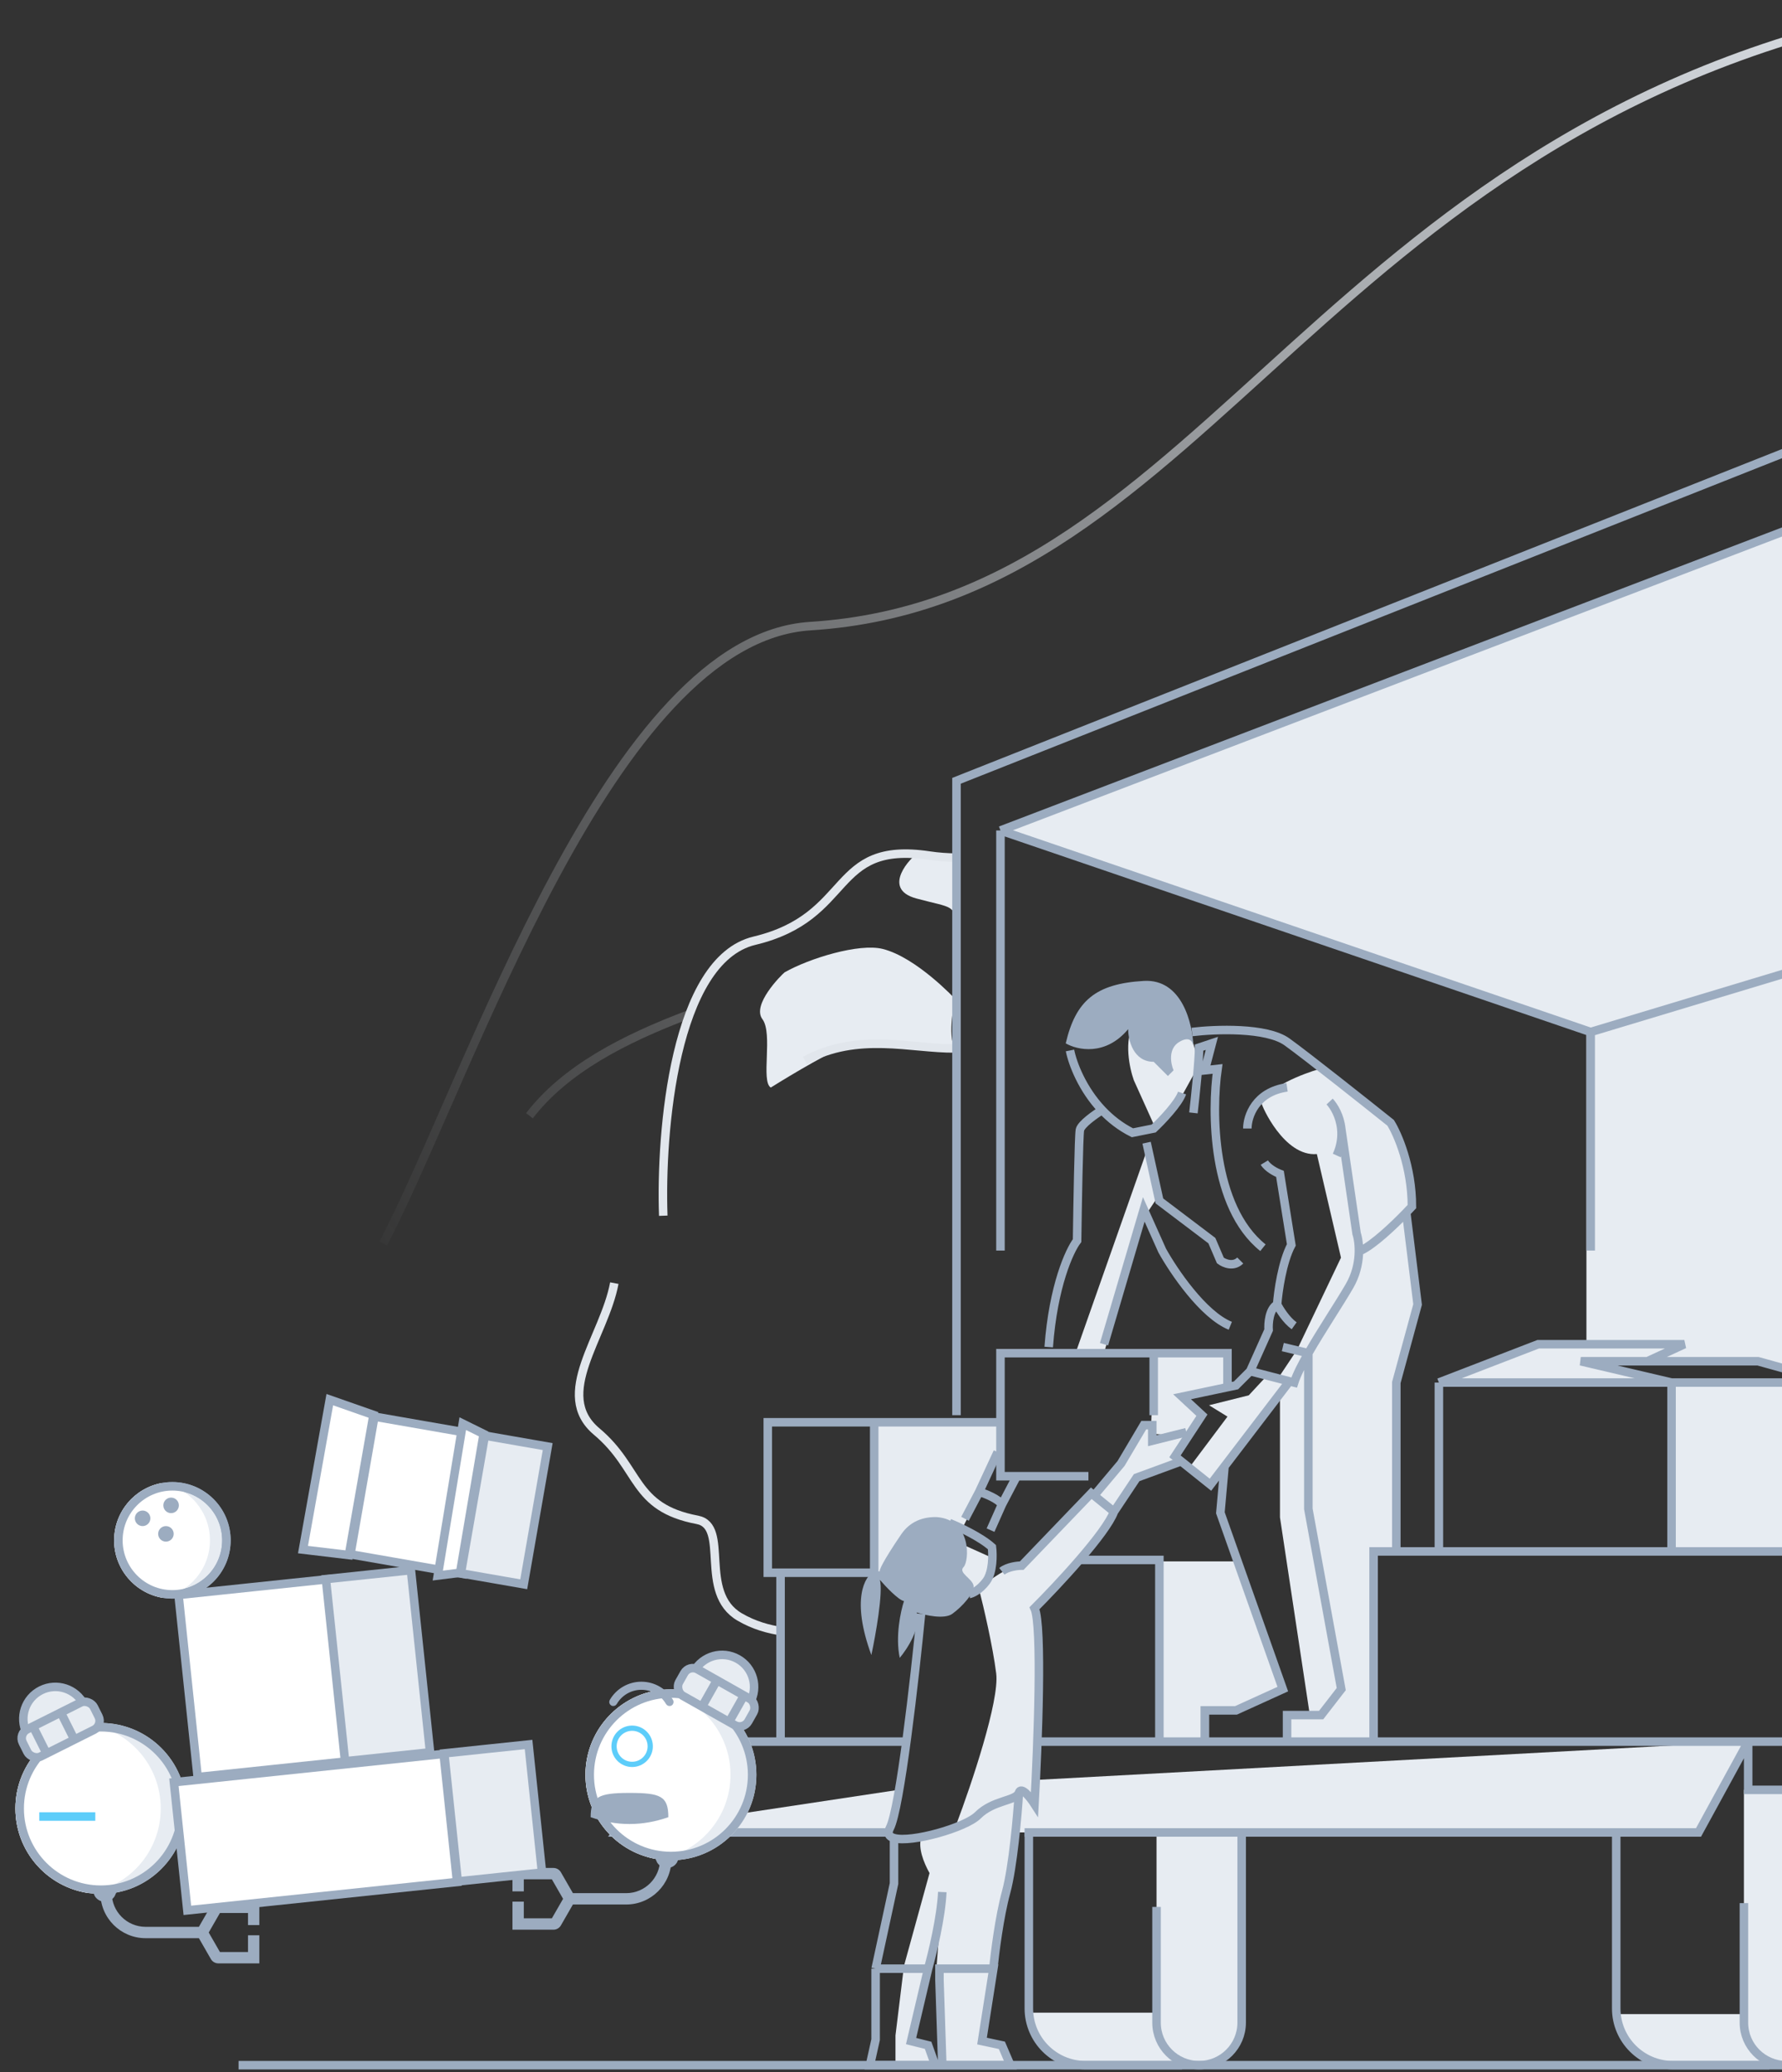 <svg width="628" height="730" viewBox="0 0 628 730" fill="none" xmlns="http://www.w3.org/2000/svg">
<rect x="0" y="0" width="628" height="730" fill="#333333" stroke="none"/>
<path d="M682.578 1.587C465.578 39.087 428.078 211.587 285.578 220.587C215.154 225.035 166.078 378.587 135.078 438.087M186.578 393.087C199.159 376.763 219.638 366.095 243.078 357.269" stroke="url(#paint0_linear)" stroke-width="3"/>
<path d="M559.078 362.587L356.078 293.587L353.578 293.087L655.578 176.587V335.087V546.087H589.578V486.587H646.078L619.578 479.087H563.578L586.578 486.587H509.578L542.578 473.087H559.078V362.587Z" fill="#E7ECF2"/>
<path d="M630.078 613.587V548.587V547.087L661.578 546.087V613.587H630.078Z" fill="#E7ECF2"/>
<path d="M614.578 630.587V673.087V709.587H569.578L571.078 716.087L582.578 727.587H622.578H635.578L645.078 714.587V630.587H614.578Z" fill="#E7ECF2"/>
<path d="M438.078 645.587V713.087L433.578 723.587L426.078 727.587H377.078L367.578 721.087L362.578 709.087H407.578V645.587H362.578H357.578L360.078 630.587L365.078 635.587V627.087L614.578 613.587L599.578 645.587H438.078Z" fill="#E7ECF2"/>
<path d="M316.578 630.587L217.078 645.587H313.078L316.578 630.587Z" fill="#E7ECF2"/>
<path d="M330.078 692.587L331.104 679.247L326.578 692.587L321.078 719.587L328.078 721.587L330.078 727.587L315.578 726.587V717.087L318.578 692.587L327.576 659.911C325.353 655.88 323.623 651.169 324.578 647.587C328.745 646.587 337.578 644.187 339.578 642.587C341.578 640.987 349.745 636.587 353.578 634.587L358.578 632.087L355.078 661.587L349.578 694.587L346.578 719.587L354.578 721.587L356.578 727.587L332.078 726.587L330.078 692.587Z" fill="#E7ECF2"/>
<path d="M337.078 642.587C342.245 628.92 352.278 599.187 351.078 589.587C349.878 579.987 346.578 565.92 345.078 560.087C346.911 558.087 352.178 553.587 358.578 551.587C364.978 549.587 378.245 533.754 384.078 526.087H386.578L403.078 501.587H405.705L406.578 477.587L431.578 475.587L434.078 487.587L417.578 492.587L423.578 499.587L419.578 504.587L411.578 505.587L406.578 505.17V507.587L417.078 505.087V507.587L414.578 513.087L417.078 515.587C412.078 516.754 401.878 519.287 401.078 520.087C400.278 520.887 394.411 530.087 391.578 534.587L365.078 566.087V623.587L364.078 632.587L360.078 630.087L357.578 632.087L346.078 637.587L337.078 643.087V642.587Z" fill="#E7ECF2"/>
<path d="M349.078 548.587L339.078 544.087L338.078 558.087C338.745 559.92 340.778 563.087 343.578 561.087C346.378 559.087 348.411 551.92 349.078 548.587Z" fill="#E7ECF2"/>
<path d="M419.078 517.087L432.578 499.087L426.078 495.087L440.078 491.587L446.578 484.587L450.549 485.381L457.078 475.587L472.578 443.087L464.078 406.587C452.578 407.587 444.578 389.587 444.578 388.587C446.978 382.987 459.245 378.254 465.078 376.587C470.411 379.92 482.878 388.487 490.078 396.087C497.278 403.687 498.078 418.587 497.578 425.087L486.398 434.99L496.078 427.587L500.078 458.087L492.078 487.587V546.587H484.578L483.578 613.087H454.078V604.087H461.578L451.078 534.587V491.587L455.078 487.587L455.232 487.375L453.447 486.929L428.578 520.087L426.078 523.587L419.078 517.087Z" fill="#E7ECF2"/>
<path d="M404.078 405.587L379.078 476.587H389.078L403.078 429.087L408.078 421.587L404.078 405.587Z" fill="#E7ECF2"/>
<path d="M399.578 380.587L406.578 396.087L414.578 389.587L422.578 375.087L419.578 364.087C414.411 360.42 403.178 354.587 399.578 360.587C395.978 366.587 398.078 376.42 399.578 380.587Z" fill="#E7ECF2"/>
<path d="M307.578 554.587V501.587L352.578 500.087L352.078 511.087L344.578 527.587L339.078 538.587L332.578 539.587L316.578 554.587H307.578Z" fill="#E7ECF2"/>
<path d="M435.578 550.087H407.578V613.087H426.078V603.087L435.578 601.587L452.078 596.087L435.578 550.087Z" fill="#E7ECF2"/>
<path d="M322.936 316.542C310.099 313.065 321.601 301.568 322.936 301.034C327.861 303.384 332.018 302.013 338.078 301.034C338.078 301.034 338.409 318.441 336.537 327.087C336.804 318.53 335.773 320.019 322.936 316.542Z" fill="#E7ECF2"/>
<path d="M268.679 359.057C264.874 353.983 275.232 343.625 276.501 342.568C285.177 337.635 302.718 332.237 311.078 334.323C322.936 337.283 336.537 351.869 336.537 351.869C336.537 351.869 333.685 364.624 336.537 369.627C326.813 368.781 306.307 366.244 299.754 367.936C294.511 369.289 278.826 378.646 271.638 383.156C268.044 381.042 272.484 364.13 268.679 359.057Z" fill="#E7ECF2"/>
<path d="M283.711 373.646C302.228 363.492 321.173 369.528 336.578 369.373M216.494 452.061C212.938 471.023 194.714 491.269 210.272 504.338C225.831 517.407 222.722 531.098 245.746 535.456C257.365 537.655 245.923 561.074 260.684 569.684C265.763 572.647 270.817 574.002 275.578 574.73" stroke="#E1E6EC" stroke-width="3"/>
<path d="M233.746 428.311C232.693 398.825 237.642 338.169 265.863 331.43C301.14 323.006 292.189 296.153 327.466 301.419C330.708 301.902 333.915 302.128 337.078 302.155" stroke="#E1E6EC" stroke-width="3"/>
<path d="M397.578 362.586C389.578 372.186 379.578 369.92 375.578 367.586C379.078 352.586 386.078 346.586 403.078 345.586C416.567 344.793 420.35 360.656 420.573 368.884C420.577 368.953 420.578 369.02 420.578 369.086C420.577 369.019 420.575 368.952 420.573 368.884C420.494 367.211 419.42 364.781 415.578 367.086C411.578 369.486 412.578 374.753 413.578 377.086L411.578 379.086L406.578 374.086C399.378 374.086 397.578 366.42 397.578 362.586Z" fill="#9CACC0"/>
<path d="M377.078 370.087C378.019 374.792 381.417 383.713 388.396 391.087M416.578 385.087C415.378 388.687 409.411 394.92 406.578 397.587L399.078 399.087C394.84 396.968 391.307 394.162 388.396 391.087M420.078 363.587C428.245 362.587 446.378 361.887 453.578 367.087C460.778 372.287 480.911 388.254 490.078 395.587C492.578 399.587 497.578 411.087 497.578 425.087C497.013 425.701 496.337 426.418 495.578 427.203M479.578 440.587C484.012 438.54 491.185 431.744 495.578 427.203M439.578 397.587C439.578 393.42 442.378 384.687 453.578 383.087M468.578 388.087C470.104 389.714 472.188 393.153 472.672 397.587M471.078 407.087C472.637 403.657 472.981 400.419 472.672 397.587M472.672 397.587L478.078 434.587C479.078 437.587 479.978 445.487 475.578 453.087C471.926 459.395 465.629 468.788 461.078 476.731M461.078 476.731C458.775 480.75 456.918 484.399 456.078 487.087L440.578 483.087M461.078 476.731L452.078 474.587M461.078 476.731V531.587L471.576 589.087L472.672 595.087L465.578 604.249H453.578V613.587M440.578 483.087L447.078 468.587C446.911 466.254 447.278 461.187 450.078 459.587M440.578 483.087L435.578 488.087L432.578 488.719M450.078 459.587C450.911 461.254 453.278 465.087 456.078 467.087M450.078 459.587C450.411 455.087 451.878 444.587 455.078 438.587L451.078 413.587C449.745 413.087 446.778 411.587 445.578 409.587M388.396 391.087C385.957 392.587 380.978 396.087 380.578 398.087C380.178 400.087 379.745 424.92 379.578 437.087C376.911 440.587 371.178 452.987 369.578 474.587M389.078 473.587L403.078 426.087L409.578 440.587C413.578 447.805 423.978 463.21 433.578 467.087M445.078 439.587C427.078 425.187 426.911 391.587 429.078 376.587L424.578 377.087L427.078 367.587L422.578 369.087C422.578 373.699 421.245 386.342 420.578 392.087M404.078 402.587L408.578 423.087L427.078 437.087L430.078 444.087C431.411 445.087 434.678 446.487 437.078 444.087M495.578 427.203L499.578 459.587L492.078 487.087V545.087M454.078 487.087L431.543 516.587M406.578 476.731H352.578V501.087M406.578 476.731H432.578V488.719M406.578 476.731V498.587M432.578 488.719L416.578 492.087L423.578 498.587L414.078 513.087L426.578 523.087L431.543 516.587M383.578 520.087H352.578V501.087M616.078 613.587V630.587H672.078M616.078 613.587L598.578 645.587H361.078M616.078 613.587H484.078M616.078 613.587H630.078M646.578 613.587H630.078M312.578 645.587H217.078L238.078 613.587H320.078M337.078 498.587V275.087L655.078 149.087V177.087L352.578 292.587M352.578 292.587V440.587M352.578 292.587L560.578 363.587M560.578 363.587L655.078 335.087M560.578 363.587V440.587M352.578 501.087H308.078M308.078 501.087H270.578V554.087H275.078M308.078 501.087V554.087H275.078M275.078 554.087V612.087M381.078 549.587H408.578V613.587M408.578 613.587H424.578M408.578 613.587H365.953M484.078 613.587V546.587H507.078M484.078 613.587H453.578M630.078 546.587V613.587M630.078 546.587H646.578M630.078 546.587H589.078M507.078 546.587V487.087M507.078 546.587H589.078M507.078 487.087H565.078M507.078 487.087L542.078 473.587H593.578L580.578 479.587M589.078 487.087V546.587M589.078 487.087H646.578M589.078 487.087H565.078M589.078 487.087L557.078 479.587H580.578M646.578 487.087H565.078M646.578 487.087L619.578 479.587H580.578M424.578 613.587V602.587H435.578L452.078 595.087L430.078 532.969L431.543 516.587M424.578 613.587H453.578" stroke="#9CACC0" stroke-width="3"/>
<path d="M569.578 646.587V707.587C569.578 718.633 578.532 727.587 589.578 727.587H623.578" stroke="#9CACC0" stroke-width="3"/>
<path d="M644.578 630.587V712.587C644.578 720.871 637.862 727.587 629.578 727.587V727.587C621.294 727.587 614.578 720.871 614.578 712.587V670.483" stroke="#9CACC0" stroke-width="3"/>
<path d="M362.578 645.587V707.587C362.578 718.633 371.532 727.587 382.578 727.587H416.578" stroke="#9CACC0" stroke-width="3"/>
<path d="M437.578 645.587V712.587C437.578 720.871 430.862 727.587 422.578 727.587V727.587C414.294 727.587 407.578 720.871 407.578 712.587V671.818" stroke="#9CACC0" stroke-width="3"/>
<path d="M324.579 568.587C322.413 590.92 317.179 637.287 313.579 644.087C312.575 645.984 313.289 647.084 315.064 647.587M359.078 631.587C358.078 634.587 350.079 634.087 344.579 639.587C340.306 643.86 321.247 649.34 315.064 647.587M359.078 631.587C359.878 629.187 363.078 633.254 364.578 635.587C365.745 615.087 367.378 572.587 364.578 566.587C372.745 558.42 389.778 540.187 392.578 532.587M359.078 631.587C358.578 639.587 356.978 657.787 354.578 666.587C352.178 675.387 350.578 688.254 350.078 693.587M392.578 532.587L385.578 526.899M392.578 532.587L400.578 520.587L415.578 515.087M353.078 553.587C355.078 551.987 358.578 551.587 360.078 551.587L384.578 526.087L385.578 526.899M349.078 539.087L353.078 530.087M353.078 530.087L358.578 519.587M353.078 530.087C351.878 528.087 347.245 526.254 345.078 525.587M340.078 535.087L345.078 525.587M345.078 525.587L351.578 511.587M385.578 526.899L395.078 515.587L403.078 502.087H406.078V507.587L418.078 504.587M334.578 536.587C337.911 537.92 345.578 541.487 349.578 545.087C349.911 547.754 349.978 553.887 347.578 557.087C345.178 560.287 342.578 561.42 341.578 561.587M315.064 647.587V663.587L308.578 693.587M308.578 693.587H327.078M308.578 693.587V718.587L306.578 727.587H322.078H329.578L327.078 720.587L321.078 719.087L327.078 693.587M327.078 693.587C328.578 688.254 331.678 675.387 332.078 666.587M350.078 693.587H331.078V697.587L332.078 727.587H356.078L353.078 720.587L346.078 719.087L350.078 693.587Z" stroke="#9CACC0" stroke-width="3"/>
<path d="M310.079 553.587C309.745 553.42 310.779 550.586 317.579 540.586C320.78 535.878 325.437 534.384 330.078 534.486C342.578 535.386 341.578 550.087 339.578 552.087C337.578 554.087 342.578 556.087 343.078 558.587C343.578 561.087 339.078 566.087 335.578 568.587C332.778 570.587 326.078 569.087 323.078 568.087C324.678 573.287 319.745 580.92 317.078 584.087C315.478 576.487 317.411 567.587 318.578 564.087C316.578 563.687 312.078 558.92 310.079 556.587C311.279 560.987 308.579 576.087 307.079 583.087C299.879 563.487 304.745 555.254 308.079 553.587H310.079Z" fill="#9CACC0"/>
<path d="M84.078 727.587L653.078 727.587" stroke="#9CACC0" stroke-width="3"/>
<circle cx="19.496" cy="605.586" r="11.278" transform="rotate(-26.592 19.496 605.586)" fill="#E7ECF2" stroke="#9CACC0" stroke-width="3"/>
<circle r="30.119" transform="matrix(-1 0 0 1 35.55 637.142)" fill="#E7ECF2"/>
<path fill-rule="evenodd" clip-rule="evenodd" d="M31.041 666.925C16.546 664.749 5.431 652.243 5.431 637.142C5.431 622.04 16.546 609.534 31.041 607.358C45.536 609.534 56.65 622.04 56.65 637.142C56.65 652.243 45.536 664.749 31.041 666.925Z" fill="white"/>
<circle r="28.619" transform="matrix(-1 0 0 1 35.55 637.142)" stroke="#9CACC0" stroke-width="3"/>
<path d="M13.854 639.981H33.587" stroke="#5DCDFA" stroke-width="3"/>
<path d="M89.397 671.967V669.967H91.397V671.967H89.397ZM89.397 689.718H91.397V691.718H89.397V689.718ZM76.056 689.202L74.322 690.199L76.056 689.202ZM76.056 672.483L74.322 671.486L76.056 672.483ZM51.315 678.842L71.248 678.842L71.248 682.842L51.315 682.842L51.315 678.842ZM69.514 679.845L74.322 671.486L77.79 673.48L72.982 681.839L69.514 679.845ZM76.947 669.967H89.397V673.967H76.947V669.967ZM72.982 679.845L77.79 688.205L74.322 690.199L69.514 681.839L72.982 679.845ZM76.947 687.718H89.397V691.718H76.947V687.718ZM91.397 671.967V678.22H87.397V671.967H91.397ZM87.397 689.718V681.83H91.397V689.718H87.397ZM77.79 688.205C77.616 687.904 77.295 687.718 76.947 687.718V691.718C75.864 691.718 74.862 691.139 74.322 690.199L77.79 688.205ZM74.322 671.486C74.862 670.546 75.864 669.967 76.947 669.967V673.967C77.295 673.967 77.616 673.781 77.79 673.48L74.322 671.486ZM39.374 666.901C39.374 673.496 44.72 678.842 51.315 678.842L51.315 682.842C42.511 682.842 35.374 675.705 35.374 666.901H39.374Z" fill="#9CACC0"/>
<path d="M36.917 668.499C37.986 668.499 38.905 667.856 39.307 666.935H34.528C34.93 667.856 35.849 668.499 36.917 668.499Z" fill="#9CACC0" stroke="#9CACC0" stroke-width="3"/>
<circle cx="254.478" cy="594.314" r="11.278" transform="rotate(29.452 254.478 594.314)" fill="#E7ECF2" stroke="#9CACC0" stroke-width="3"/>
<circle cx="236.444" cy="625.277" r="30.119" fill="#E7ECF2"/>
<path fill-rule="evenodd" clip-rule="evenodd" d="M231.881 655.052C246.349 652.853 257.436 640.36 257.436 625.277C257.436 610.194 246.349 597.701 231.881 595.502C217.412 597.701 206.325 610.194 206.325 625.277C206.325 640.36 217.412 652.853 231.881 655.052Z" fill="white"/>
<circle cx="236.444" cy="625.277" r="28.619" stroke="#9CACC0" stroke-width="3"/>
<path d="M208.151 640.217C208.151 633.057 210.862 631.666 221.749 631.666C232.755 631.666 235.531 632.747 235.531 640.217C226.371 643.42 217.306 643.417 208.151 640.217Z" fill="#9CACC0"/>
<path fill-rule="evenodd" clip-rule="evenodd" d="M222.772 620.691C225.784 620.691 228.225 618.25 228.225 615.238C228.225 612.225 225.784 609.784 222.772 609.784C219.76 609.784 217.318 612.225 217.318 615.238C217.318 618.25 219.76 620.691 222.772 620.691ZM222.772 622.539C226.804 622.539 230.073 619.27 230.073 615.238C230.073 611.205 226.804 607.936 222.772 607.936C218.739 607.936 215.47 611.205 215.47 615.238C215.47 619.27 218.739 622.539 222.772 622.539Z" fill="#5DCDFA"/>
<path fill-rule="evenodd" clip-rule="evenodd" d="M220.777 596.243C219.178 597.166 217.85 598.494 216.927 600.093C216.671 600.536 216.105 600.688 215.662 600.432C215.219 600.176 215.067 599.61 215.323 599.167C216.409 597.286 217.971 595.725 219.851 594.639C221.732 593.553 223.865 592.981 226.037 592.981C228.208 592.981 230.341 593.553 232.222 594.639C234.103 595.725 235.664 597.286 236.75 599.167C237.006 599.61 236.854 600.176 236.411 600.432C235.968 600.688 235.402 600.536 235.146 600.093C234.223 598.494 232.895 597.166 231.296 596.243C229.697 595.319 227.883 594.833 226.037 594.833C224.19 594.833 222.376 595.319 220.777 596.243Z" fill="#9CACC0" stroke="#9CACC0" stroke-linecap="round" stroke-linejoin="round"/>
<path d="M182.596 660.102V658.102H180.596V660.102H182.596ZM182.596 677.853H180.596V679.853H182.596V677.853ZM195.937 677.337L197.67 678.334L195.937 677.337ZM195.937 660.618L197.67 659.621L195.937 660.618ZM220.677 666.977L200.744 666.977L200.744 670.977L220.677 670.977L220.677 666.977ZM202.478 667.98L197.67 659.621L194.203 661.615L199.011 669.974L202.478 667.98ZM195.045 658.102H182.596V662.102H195.045V658.102ZM199.011 667.98L194.203 676.34L197.67 678.334L202.478 669.974L199.011 667.98ZM195.045 675.853H182.596V679.853H195.045V675.853ZM180.596 660.102V666.355H184.596V660.102H180.596ZM184.596 677.853V669.965H180.596V677.853H184.596ZM194.203 676.34C194.376 676.039 194.697 675.853 195.045 675.853V679.853C196.129 679.853 197.13 679.274 197.67 678.334L194.203 676.34ZM197.67 659.621C197.13 658.681 196.129 658.102 195.045 658.102V662.102C194.697 662.102 194.376 661.916 194.203 661.615L197.67 659.621ZM232.619 655.036C232.619 661.631 227.272 666.977 220.677 666.977L220.677 670.977C229.482 670.977 236.619 663.84 236.619 655.036H232.619Z" fill="#9CACC0"/>
<path d="M235.075 656.634C234.006 656.634 233.088 655.991 232.685 655.071H237.465C237.062 655.991 236.144 656.634 235.075 656.634Z" fill="#9CACC0" stroke="#9CACC0" stroke-width="3"/>
<rect x="242.841" y="586.419" width="28.028" height="10.69" rx="3.5" transform="rotate(29.452 242.841 586.419)" fill="#E7ECF2" stroke="#9CACC0" stroke-width="3"/>
<path d="M253.018 591.329L247.633 600.866" stroke="#9CACC0" stroke-width="3"/>
<path d="M262.555 596.714L257.17 606.251" stroke="#9CACC0" stroke-width="3"/>
<rect x="70.916" y="561.909" width="53.06" height="64.526" transform="rotate(-6 70.916 561.909)" fill="white" stroke="#9CACC0" stroke-width="3"/>
<rect x="131.946" y="499.09" width="40.319" height="49.237" transform="rotate(9.885 131.946 499.09)" fill="white" stroke="#9CACC0" stroke-width="3"/>
<path d="M122.953 547.867L106.775 545.941L116.225 493.11L131.614 498.496L122.953 547.867Z" fill="white" stroke="#9CACC0" stroke-width="3"/>
<rect x="61.286" y="627.914" width="95.57" height="45.372" transform="rotate(-6 61.286 627.914)" fill="white" stroke="#9CACC0" stroke-width="3"/>
<rect x="170.87" y="505.789" width="22.482" height="49.237" transform="rotate(9.885 170.87 505.789)" fill="#E7ECF2" stroke="#9CACC0" stroke-width="3"/>
<path d="M162.138 554.106L154.284 555.088L163.087 501.568L170.435 505.197L162.138 554.106Z" fill="white" stroke="#9CACC0" stroke-width="3"/>
<rect x="156.576" y="617.727" width="29.857" height="45.372" transform="rotate(-6 156.576 617.727)" fill="#E7ECF2" stroke="#9CACC0" stroke-width="3"/>
<rect x="6.447" y="610.829" width="28.028" height="10.69" rx="3.5" transform="rotate(-26.592 6.447 610.829)" fill="#E7ECF2" stroke="#9CACC0" stroke-width="3"/>
<path d="M11.308 607.58L16.211 617.374" stroke="#9CACC0" stroke-width="3"/>
<path d="M21.102 602.677L26.005 612.471" stroke="#9CACC0" stroke-width="3"/>
<circle cx="60.754" cy="542.679" r="19.035" fill="#E7ECF2" stroke="#9CACC0" stroke-width="3"/>
<path fill-rule="evenodd" clip-rule="evenodd" d="M57.103 562.891C66.703 561.169 73.987 552.775 73.987 542.679C73.987 532.584 66.703 524.19 57.103 522.467C47.503 524.19 40.218 532.584 40.218 542.679C40.218 552.775 47.503 561.169 57.103 562.891Z" fill="white"/>
<circle cx="60.754" cy="542.679" r="19.035" stroke="#9CACC0" stroke-width="3"/>
<circle r="2.738" transform="matrix(-1 0 0 1 50.258 534.921)" fill="#9CACC0"/>
<circle r="2.738" transform="matrix(-1 0 0 1 60.297 530.358)" fill="#9CACC0"/>
<circle r="2.738" transform="matrix(-1 0 0 1 58.472 540.397)" fill="#9CACC0"/>
<rect x="62.914" y="561.908" width="53.06" height="64.526" transform="rotate(-6 62.914 561.908)" fill="white" stroke="#9CACC0" stroke-width="3"/>
<rect x="114.852" y="556.339" width="30.126" height="64.526" transform="rotate(-6 114.852 556.339)" fill="#E7ECF2" stroke="#9CACC0" stroke-width="3"/>
<defs>
<linearGradient id="paint0_linear" x1="728.078" y1="63.587" x2="118.078" y2="440.087" gradientUnits="userSpaceOnUse">
<stop stop-color="#E1E6EC"/>
<stop offset="1" stop-color="#E5E9EE" stop-opacity="0"/>
</linearGradient>
</defs>
</svg>
